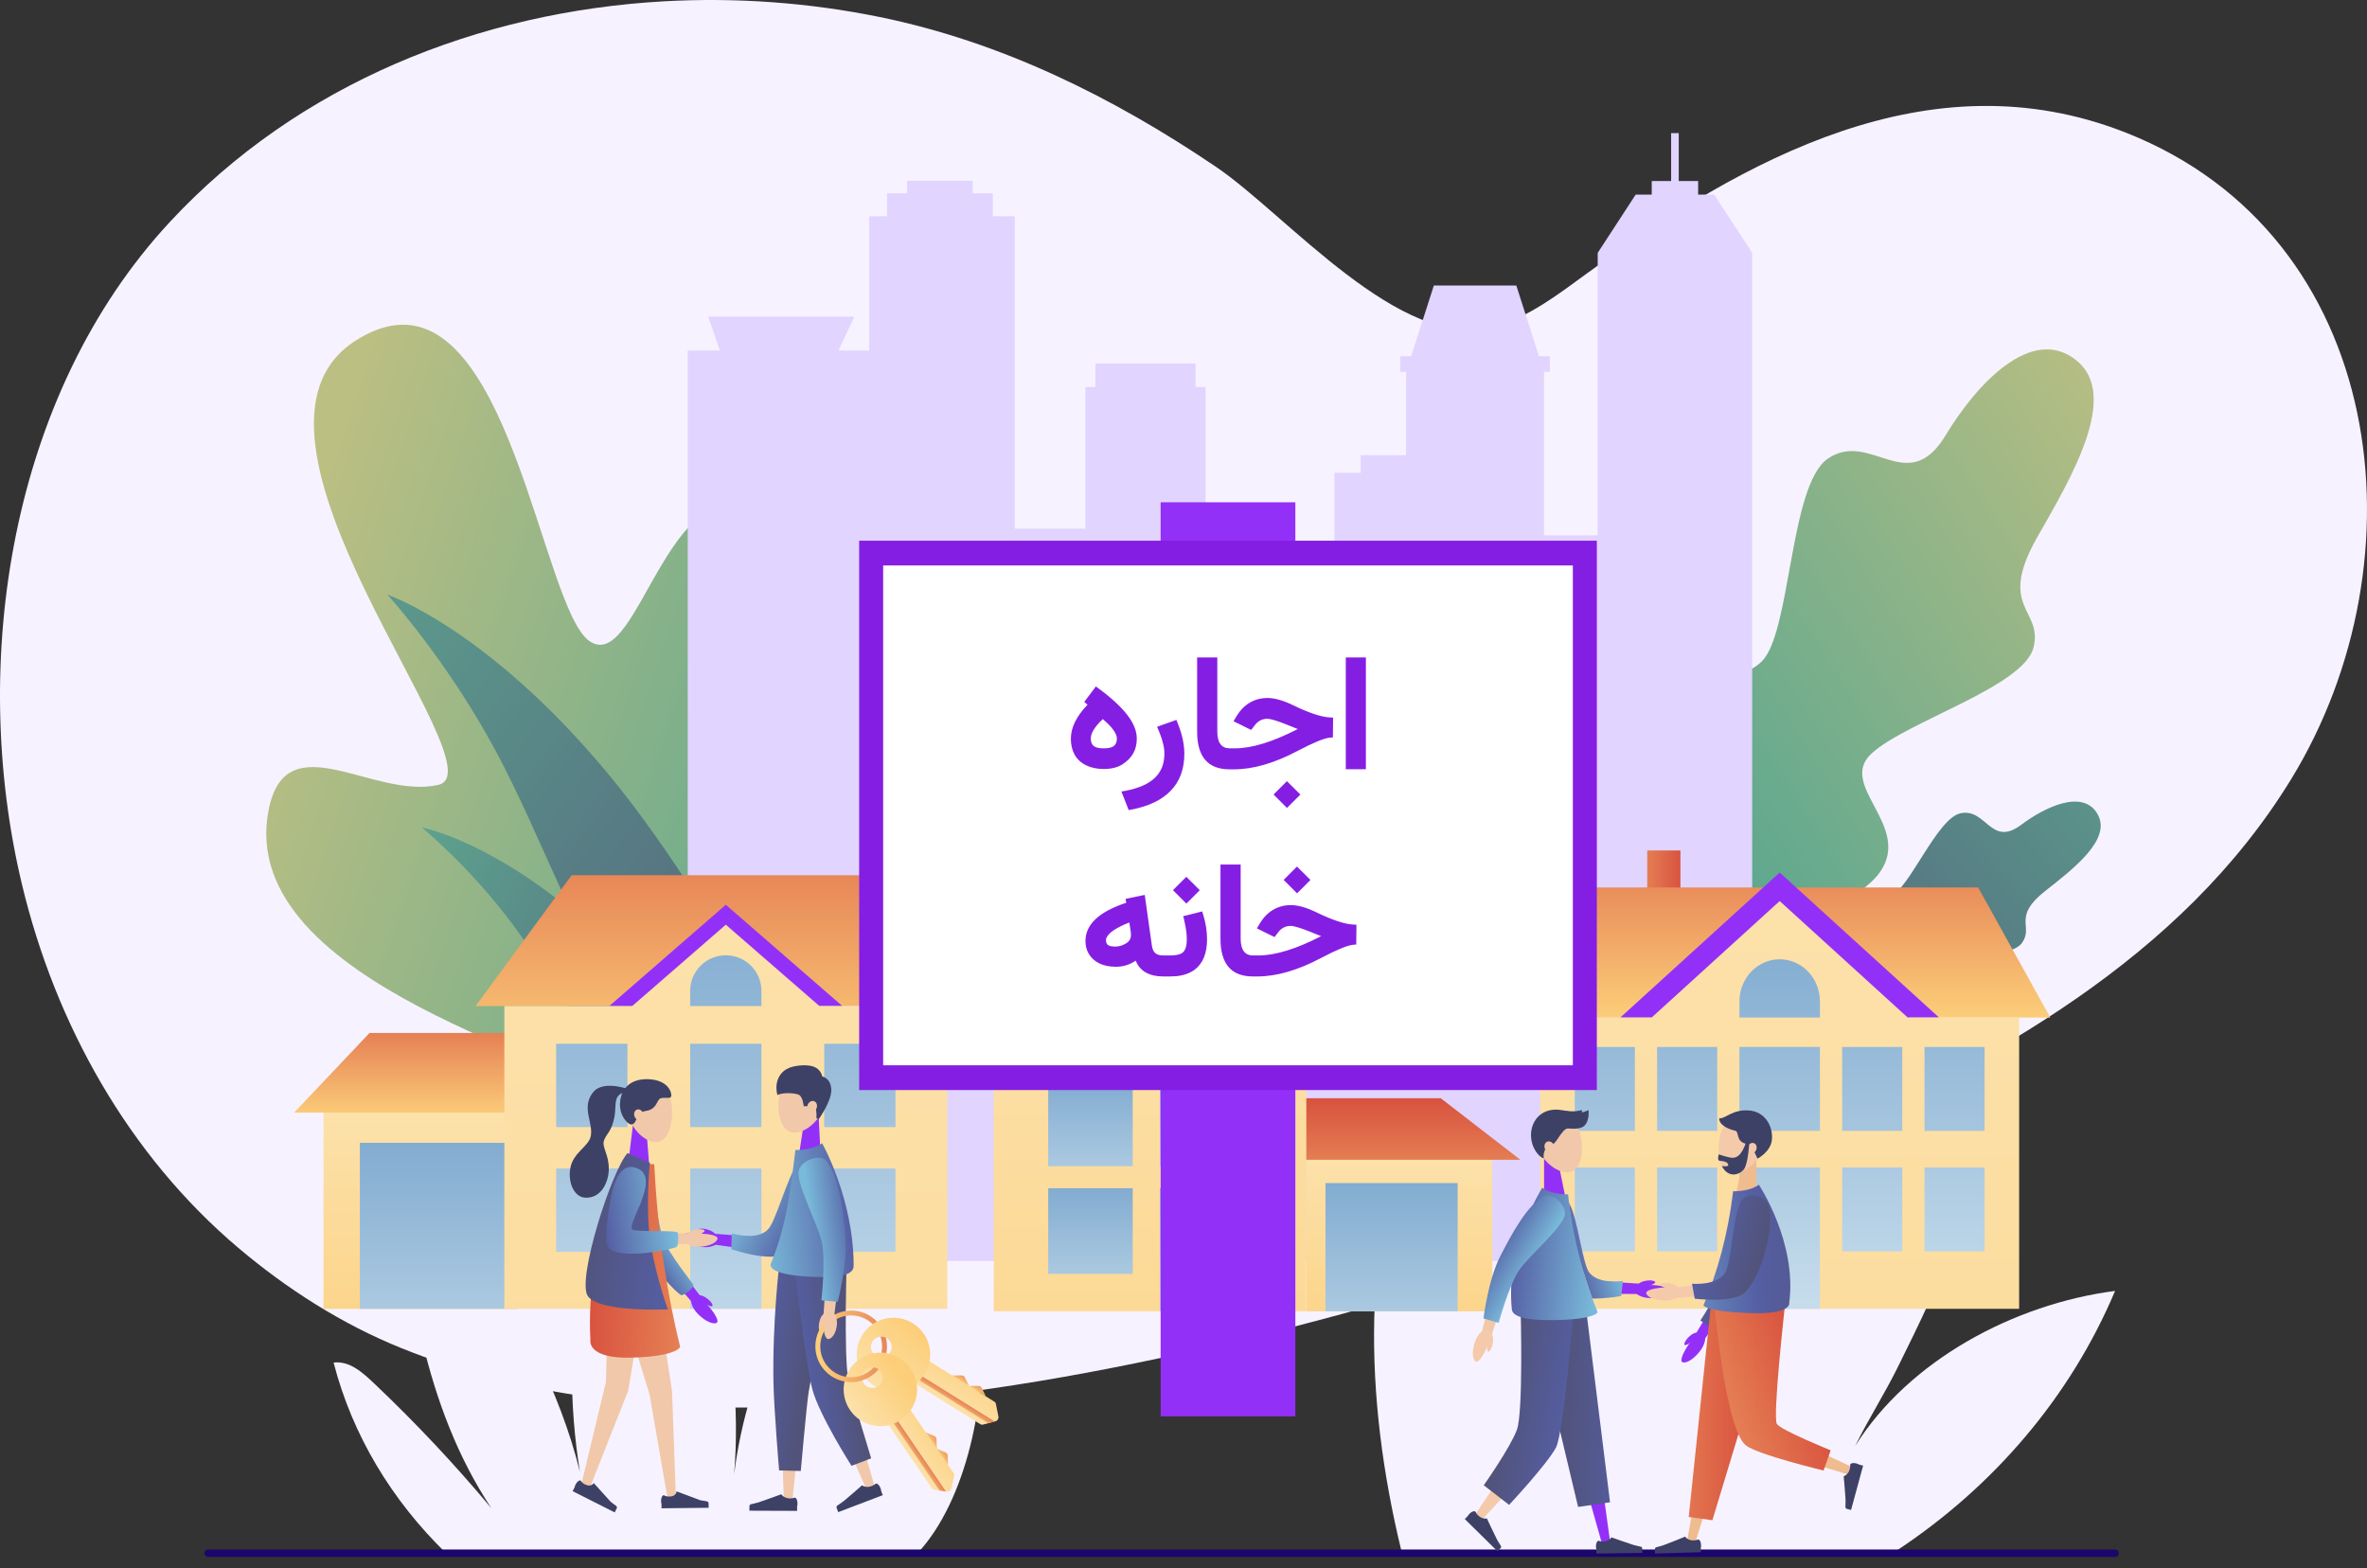 <svg width="160" height="106" viewBox="0 0 160 106" fill="none" xmlns="http://www.w3.org/2000/svg">
<rect x="0" y="0" width="160" height="106" fill="#333333" stroke="none"/>
<path d="M44.892 0.088C32.377 0.787 20.158 5.655 11.48 15.004C0.688 26.63 -2.118 44.748 1.487 59.789C3.745 69.212 8.669 78.055 16.115 84.35C19.412 87.137 23.104 89.493 27.113 91.115C43.228 97.637 63.401 95.096 79.898 91.475C94.37 88.299 108.536 83.678 122.008 77.5C134.609 71.722 147.406 64.849 154.873 52.666C163.966 37.829 161.389 15.951 143.72 8.973C130.449 3.733 117.868 10.77 107.316 18.448C105.324 19.897 103.322 21.459 100.944 22.104C94.694 23.798 86.964 14.504 82.213 11.288C75.281 6.594 67.724 2.84 59.476 1.153C54.697 0.177 49.772 -0.184 44.892 0.088Z" fill="#F7F2FF"/>
<path d="M30.157 104.986C26.502 101.43 23.826 97.036 22.549 92.1C23.64 91.963 24.526 92.784 25.324 93.54C28.114 96.186 30.75 98.992 33.216 101.942C28.626 95.034 27.512 86.532 26.633 78.286C29.092 79.09 30.83 81.719 32.131 83.955C35.001 88.887 37.842 93.935 39.197 99.478C37.731 90.284 39.292 81.6 43.468 73.279C47.68 81.186 50.363 90.724 49.625 99.652C50.501 92.517 53.927 85.567 59.212 80.691C60.538 86.932 59.642 94.272 56.225 99.661C57.952 94.941 61.587 91.332 66.295 89.568C66.726 94.471 65.374 101.38 62.022 104.985H30.159L30.157 104.986Z" fill="#F7F2FF"/>
<path d="M94.719 104.776H128.253C134.752 100.475 139.945 94.436 142.971 87.255C136.162 88.139 129.056 91.925 125.401 97.736C126.322 95.877 127.366 94.26 128.287 92.401C131.238 86.447 134.261 80.171 133.995 73.532C129.873 75.556 126.601 79.07 123.925 82.8C121.12 86.707 118.65 90.853 116.546 95.177C117.23 87.554 117.627 79.919 117.485 72.266C117.436 69.661 117.332 67.012 116.498 64.543C109.871 73.106 106.073 83.958 105.742 94.781C106.371 84.788 104.509 75.052 100.209 66.009C98.802 68.44 97.368 71.354 96.187 73.903C91.823 83.323 92.263 94.689 94.718 104.776H94.719Z" fill="#F7F2FF"/>
<path d="M142.973 105.235H14.069C13.931 105.235 13.819 105.124 13.819 104.985C13.819 104.847 13.931 104.735 14.069 104.735H142.972C143.11 104.735 143.222 104.847 143.222 104.985C143.222 105.124 143.11 105.235 142.972 105.235H142.973Z" fill="#1C056D"/>
<path d="M18.149 54.791C15.874 66.714 40.304 71.844 40.33 74.165C40.356 76.486 27.878 75.223 30.534 81.451C32.995 87.222 52.448 89.057 66.469 82.094C66.875 81.892 76.518 64.175 68.907 54.112C61.297 44.05 59.502 61.705 56.07 61.331C52.638 60.955 59.621 39.166 52.531 34.708C45.185 30.088 43.315 45.649 39.869 43.349C36.605 41.17 34.404 19.178 25.616 22.24C25.298 22.351 24.971 22.495 24.635 22.674L24.631 22.675C24.453 22.77 24.273 22.875 24.09 22.989C14.017 29.307 34.041 52.058 29.625 53.053C25.209 54.05 19.303 48.748 18.149 54.791Z" fill="url(#paint0_linear_1_2550)"/>
<path d="M58.115 80.272C58.115 80.272 49.242 62.093 41.086 52.279C32.93 42.465 26.184 40.192 26.184 40.192C26.184 40.192 30.146 44.518 33.477 50.7C36.808 56.881 38.914 63.724 43.203 69.531C49.692 78.314 58.115 80.272 58.115 80.272Z" fill="url(#paint1_linear_1_2550)"/>
<path d="M54.734 80.414C54.734 80.414 46.724 68.735 40.07 62.775C33.416 56.814 28.512 55.932 28.512 55.932C28.512 55.932 31.699 58.521 34.639 62.46C37.58 66.4 39.739 70.923 43.305 74.504C48.699 79.922 54.734 80.414 54.734 80.414Z" fill="url(#paint2_linear_1_2550)"/>
<path d="M115.99 73.98C117.318 74.32 119.851 74.576 121.151 73.695C122.351 72.881 121.907 71.025 122.89 70.156C123.873 69.288 127.422 69.871 128.806 68.965C130.447 67.891 128.544 65.62 130.072 65.041C131.6 64.463 135.838 64.874 136.669 63.745C137.499 62.616 135.983 62.004 138.25 60.222C140.171 58.713 142.721 56.747 141.809 55.067C140.837 53.277 138.214 54.555 136.62 55.753C134.567 57.295 134.275 54.6 132.519 54.972C130.932 55.309 129.06 60.106 127.734 60.645C126.408 61.183 124.916 59.7 122.941 60.777C120.967 61.853 121.737 65.191 120.555 66.129C119.373 67.067 117.682 65.779 115.996 67.107C114.31 68.435 115.99 73.98 115.99 73.98H115.99Z" fill="url(#paint3_linear_1_2550)"/>
<path d="M107.641 77.335C110.284 76.98 115.038 75.591 116.738 73.053C118.307 70.71 116.151 67.686 117.29 65.403C118.428 63.12 125.253 61.578 127.088 58.935C129.263 55.8 124.173 53.094 126.505 50.935C128.838 48.776 136.78 46.423 137.453 43.781C138.125 41.139 134.943 41.142 137.731 36.274C140.092 32.151 143.255 26.744 140.384 24.381C137.324 21.863 133.528 26.082 131.528 29.406C128.952 33.687 126.457 29.04 123.564 30.994C120.948 32.761 121.077 42.776 119.079 44.715C117.08 46.654 113.308 45.071 110.533 48.453C107.759 51.835 111.585 57.292 110.139 59.846C108.693 62.4 104.704 61.313 102.633 64.939C100.562 68.565 107.641 77.335 107.641 77.335H107.641Z" fill="url(#paint4_linear_1_2550)"/>
<path d="M118.441 85.232V17.093L115.874 13.152H114.788V12.237H113.477V9H112.962V12.237H111.651V13.152H110.566L107.998 17.093V36.186H104.369V25.137H104.767V24.081H104.03L102.496 19.296H96.923L95.388 24.081H94.652V25.137H95.05V30.767H91.983V31.963H90.203V41.077H88.86V40.408H83.379V41.077H81.491V26.157H80.812V24.574H74.047V26.157H73.368V35.728H68.592V14.616H67.109V13.068H65.751V12.223H61.318V13.068H59.959V14.616H58.757V23.694H56.674L57.751 21.407H47.87L48.666 23.694H46.488V85.232H118.441Z" fill="#E1D4FF"/>
<path d="M113.589 57.484H111.345V61.62H113.589V57.484Z" fill="url(#paint5_linear_1_2550)"/>
<path d="M106.885 59.987L102.011 68.778H138.59L133.716 59.987H106.885Z" fill="url(#paint6_linear_1_2550)"/>
<path d="M120.3 58.976L109.525 68.778H131.075L120.3 58.976Z" fill="#9330F7"/>
<path d="M128.955 68.778L120.3 60.904L111.644 68.778H104.114V88.467H136.486V68.778H128.955Z" fill="url(#paint7_linear_1_2550)"/>
<path d="M123.02 78.91H117.579V88.466H123.02V78.91Z" fill="url(#paint8_linear_1_2550)"/>
<path d="M123.02 70.766H117.579V76.44H123.02V70.766Z" fill="url(#paint9_linear_1_2550)"/>
<path d="M120.299 64.841C118.797 64.841 117.579 66.116 117.579 67.688V68.778H123.02V67.688C123.02 66.116 121.802 64.841 120.299 64.841Z" fill="url(#paint10_linear_1_2550)"/>
<path d="M116.076 78.91H112.014V84.585H116.076V78.91Z" fill="url(#paint11_linear_1_2550)"/>
<path d="M116.076 70.766H112.014V76.44H116.076V70.766Z" fill="url(#paint12_linear_1_2550)"/>
<path d="M110.511 78.91H106.449V84.585H110.511V78.91Z" fill="url(#paint13_linear_1_2550)"/>
<path d="M110.511 70.766H106.449V76.44H110.511V70.766Z" fill="url(#paint14_linear_1_2550)"/>
<path d="M134.151 78.91H130.089V84.585H134.151V78.91Z" fill="url(#paint15_linear_1_2550)"/>
<path d="M134.151 70.766H130.089V76.44H134.151V70.766Z" fill="url(#paint16_linear_1_2550)"/>
<path d="M128.586 78.91H124.524V84.585H128.586V78.91Z" fill="url(#paint17_linear_1_2550)"/>
<path d="M128.586 70.766H124.524V76.44H128.586V70.766Z" fill="url(#paint18_linear_1_2550)"/>
<path d="M21.867 88.467H35.026V75.204H21.867V88.467Z" fill="url(#paint19_linear_1_2550)"/>
<path d="M24.325 88.467H35.026V77.245H24.325V88.467Z" fill="url(#paint20_linear_1_2550)"/>
<path d="M24.98 69.818H35.026V75.204H30.078H24.673H19.882L24.98 69.818Z" fill="url(#paint21_linear_1_2550)"/>
<path d="M38.64 59.158L32.146 68.001H65.979L59.485 59.158H38.64Z" fill="url(#paint22_linear_1_2550)"/>
<path d="M49.062 61.154L41.184 68.001H56.94L49.062 61.154Z" fill="#9330F7"/>
<path d="M55.391 68.001L49.062 62.501L42.734 68.001H34.092V88.467H64.032V68.001H55.391Z" fill="url(#paint23_linear_1_2550)"/>
<path d="M49.061 64.57C47.731 64.57 46.653 65.648 46.653 66.978V68.001H51.47V66.978C51.47 65.648 50.392 64.57 49.061 64.57Z" fill="url(#paint24_linear_1_2550)"/>
<path d="M51.47 70.551H46.653V76.183H51.47V70.551Z" fill="url(#paint25_linear_1_2550)"/>
<path d="M42.411 70.551H37.594V76.183H42.411V70.551Z" fill="url(#paint26_linear_1_2550)"/>
<path d="M60.53 70.551H55.714V76.183H60.53V70.551Z" fill="url(#paint27_linear_1_2550)"/>
<path d="M51.47 78.982H46.653V88.467H51.47V78.982Z" fill="url(#paint28_linear_1_2550)"/>
<path d="M42.411 78.982H37.594V84.615H42.411V78.982Z" fill="url(#paint29_linear_1_2550)"/>
<path d="M60.53 78.982H55.714V84.615H60.53V78.982Z" fill="url(#paint30_linear_1_2550)"/>
<path d="M100.876 78.124H88.321V88.633H100.876V78.124Z" fill="url(#paint31_linear_1_2550)"/>
<path d="M98.531 79.967H89.597V88.632H98.531V79.967Z" fill="url(#paint32_linear_1_2550)"/>
<path d="M84.611 64.089H82.14V67.951H84.611V64.089Z" fill="url(#paint33_linear_1_2550)"/>
<path d="M97.389 74.232H86.789V78.391H92.01H97.714H102.769L97.389 74.232Z" fill="url(#paint34_linear_1_2550)"/>
<path d="M77.739 62.571L64.381 72.897H91.097L77.739 62.571Z" fill="url(#paint35_linear_1_2550)"/>
<path d="M77.738 64.764L67.174 72.897V88.632H88.303V72.897L77.738 64.764Z" fill="url(#paint36_linear_1_2550)"/>
<path d="M76.567 73.039H70.855V78.829H76.567V73.039Z" fill="url(#paint37_linear_1_2550)"/>
<path d="M84.12 73.039H78.408V78.829H84.12V73.039Z" fill="url(#paint38_linear_1_2550)"/>
<path d="M76.567 80.315H70.855V86.106H76.567V80.315Z" fill="url(#paint39_linear_1_2550)"/>
<path d="M84.12 80.315H78.408V88.632H84.12V80.315Z" fill="url(#paint40_linear_1_2550)"/>
<path d="M87.561 33.95H78.455V95.731H87.561V33.95Z" fill="#9330F7"/>
<path d="M107.939 36.547H58.076V73.679H107.939V36.547Z" fill="#851EE3"/>
<path d="M106.318 38.221H59.698V72.005H106.318V38.221Z" fill="white"/>
<path d="M105.68 75.069C105.68 75.069 106.136 75.129 106.418 75.114C106.701 75.1 106.927 75.029 106.927 75.029C106.927 75.029 106.983 75.504 106.723 75.763C106.432 76.051 105.815 75.924 105.815 75.924L105.68 75.069Z" fill="#3D4166"/>
<path d="M105.786 80.791H104.372V78.085H105.236L105.786 80.791Z" fill="#9330F7"/>
<path d="M106.83 76.716C107.069 77.826 106.893 78.946 106.222 79.189C105.593 79.417 104.502 78.815 104.002 77.716C103.477 76.561 103.734 75.696 104.665 75.375C105.654 75.033 106.568 75.498 106.83 76.716Z" fill="#F1C8A9"/>
<path d="M107.373 75.03C106.504 75.491 105.904 74.927 104.987 75.01C103.814 75.117 103.252 76.27 103.583 77.334C103.741 77.843 104.117 78.247 104.353 78.297C104.275 77.789 104.567 77.392 104.95 77.334C105.195 77.296 105.573 76.352 105.941 76.279C106.079 76.252 106.816 76.416 107.138 76.048C107.471 75.667 107.373 75.03 107.373 75.03Z" fill="#3D4166"/>
<path d="M105.037 77.397C105.126 77.596 105.064 77.816 104.899 77.891C104.734 77.965 104.528 77.864 104.439 77.666C104.35 77.468 104.412 77.247 104.577 77.173C104.743 77.099 104.949 77.199 105.037 77.397Z" fill="#F1C8A9"/>
<path d="M108.79 103.873L107.839 96.987L106.836 90.11L106.655 88.865L104.035 89.43L104.383 90.639L106.304 97.314L108.192 103.998L108.275 104.292L108.832 104.176L108.79 103.873Z" fill="#9330F7"/>
<path d="M103.33 88.865L103.286 90.122L103.032 97.43L99.839 102.19L99.669 102.444L100.111 102.793L100.319 102.568L104.398 98.152C104.472 98.072 104.523 97.971 104.542 97.857L104.56 97.751L105.783 90.371L105.989 89.13L103.329 88.864L103.33 88.865Z" fill="#F4CAAB"/>
<path d="M103.522 88.633H107.232L108.833 101.543L106.674 101.857L103.522 88.633Z" fill="url(#paint41_linear_1_2550)"/>
<path d="M102.793 88.633H106.357C106.357 88.633 105.704 96.885 105.173 97.855C104.535 99.017 102.01 101.717 102.01 101.717L100.296 100.392C100.296 100.392 102.102 97.835 102.538 96.635C102.974 95.435 102.793 88.633 102.793 88.633Z" fill="url(#paint42_linear_1_2550)"/>
<path d="M105.927 81.464L106.933 86.869L106.477 86.486L110.446 86.74L110.806 86.762L110.783 87.462L110.422 87.461L106.445 87.45C106.226 87.449 106.043 87.296 105.995 87.092L105.99 87.067L104.741 81.713L104.603 81.122L105.816 80.868L105.927 81.464V81.464Z" fill="#9330F7"/>
<path d="M104.057 81.609C103.976 82.906 104.849 86.265 106.183 87.409C106.975 88.088 109.585 87.6 109.585 87.6L109.701 86.578C109.701 86.578 107.749 86.893 107.291 85.761C106.832 84.629 106.518 81.529 105.852 81.063C105.265 80.652 104.093 81.026 104.057 81.609H104.057Z" fill="url(#paint43_linear_1_2550)"/>
<path d="M104.508 80.499C104.508 80.499 105.25 81.15 105.992 80.716C105.992 80.716 106.246 83.427 106.578 84.532C106.91 85.638 107.886 88.544 107.886 88.544H102.492C102.348 86.069 103.283 83.258 104.508 80.499H104.508Z" fill="#D9C4AD"/>
<path d="M104.25 80.277C104.25 80.277 101.745 84.252 102.197 88.51C102.24 88.912 102.88 89.25 104.901 89.231C107.828 89.204 107.994 88.7 107.994 88.7C107.068 86.42 106.349 83.838 105.991 80.73C105.991 80.73 104.897 80.772 104.25 80.276V80.277Z" fill="url(#paint44_linear_1_2550)"/>
<path d="M105.268 82.361C104.758 82.887 104.252 83.443 103.776 84.005C103.537 84.287 103.304 84.573 103.084 84.864C102.866 85.153 102.657 85.45 102.487 85.745C102.445 85.819 102.408 85.89 102.372 85.964L102.259 86.208C102.187 86.375 102.116 86.543 102.047 86.715C101.911 87.058 101.781 87.407 101.655 87.759C101.405 88.462 101.168 89.176 100.945 89.889L100.838 90.234L100.162 90.047L100.249 89.697C100.435 88.957 100.632 88.228 100.846 87.496C100.954 87.13 101.066 86.765 101.188 86.4C101.249 86.218 101.314 86.034 101.381 85.851L101.489 85.575C101.531 85.476 101.576 85.378 101.623 85.286C101.811 84.916 102.022 84.585 102.24 84.261C102.46 83.938 102.688 83.627 102.921 83.32C103.389 82.707 103.869 82.121 104.379 81.536L104.778 81.079L105.688 81.925L105.267 82.361L105.268 82.361Z" fill="#F1C8A9"/>
<path d="M104.332 80.856C103.21 81.512 102.192 83.382 101.394 84.948C100.595 86.514 100.278 89.115 100.278 89.115L101.301 89.418C101.301 89.418 102.001 86.865 102.685 85.854C103.37 84.843 105.769 82.855 105.785 82.042C105.799 81.326 104.836 80.561 104.331 80.856H104.332Z" fill="url(#paint45_linear_1_2550)"/>
<path d="M112.912 87.23C112.889 87.477 112.343 87.737 111.605 87.741C110.926 87.744 110.485 87.446 110.488 87.195C110.496 86.635 112.949 86.848 112.912 87.23Z" fill="#9330F7"/>
<path d="M111.888 86.662C111.856 86.558 111.562 86.503 111.193 86.58C110.854 86.65 110.658 86.826 110.68 86.934C110.73 87.175 111.937 86.823 111.888 86.662H111.888Z" fill="#9330F7"/>
<path d="M100.603 91.362C100.712 91.367 100.863 91.109 100.917 90.736C100.966 90.393 100.868 90.149 100.758 90.133C100.515 90.098 100.434 91.353 100.603 91.362Z" fill="#F4CAAB"/>
<path d="M110.888 104.537C110.888 104.537 110.516 104.456 110.413 104.424C110.001 104.296 108.93 103.912 108.93 103.912C108.93 103.912 108.809 104.127 108.486 104.182C108.249 104.222 108.069 104.144 108.062 104.144C107.958 104.145 107.876 104.317 107.879 104.527C107.88 104.596 107.89 104.66 107.907 104.716L107.911 105.007L111.015 104.963L111.011 104.667C111.01 104.599 110.956 104.542 110.888 104.537L110.888 104.537Z" fill="#3D4166"/>
<path d="M101.438 104.466C101.438 104.466 101.235 104.145 101.185 104.049C100.987 103.665 100.509 102.633 100.509 102.633C100.509 102.633 100.272 102.698 100.006 102.506C99.81 102.365 99.74 102.182 99.735 102.177C99.661 102.104 99.481 102.166 99.334 102.315C99.286 102.364 99.247 102.417 99.219 102.468L99.014 102.675L101.225 104.855L101.432 104.645C101.48 104.596 101.483 104.519 101.439 104.466H101.438Z" fill="#3D4166"/>
<path d="M99.763 92.035C99.539 91.929 99.472 91.348 99.706 90.683C99.922 90.07 100.344 89.775 100.579 89.864C101.103 90.063 100.111 92.199 99.763 92.035Z" fill="#F4CAAB"/>
<path d="M117.605 81.606C117.548 82.337 117.466 83.084 117.361 83.815C117.307 84.18 117.246 84.544 117.174 84.902C117.102 85.258 117.018 85.612 116.909 85.934C116.881 86.015 116.853 86.09 116.821 86.165L116.712 86.411C116.635 86.576 116.556 86.741 116.472 86.906C116.305 87.236 116.129 87.565 115.95 87.892C115.588 88.545 115.209 89.197 114.821 89.835L114.634 90.144L115.221 90.528L115.426 90.23C115.858 89.602 116.275 88.97 116.683 88.325C116.885 88.001 117.085 87.675 117.277 87.341C117.374 87.175 117.468 87.004 117.561 86.832L117.696 86.568C117.743 86.472 117.786 86.373 117.825 86.276C117.978 85.891 118.086 85.512 118.184 85.134C118.282 84.756 118.364 84.378 118.439 84.001C118.589 83.243 118.711 82.494 118.811 81.724L118.89 81.123L117.652 81L117.605 81.605L117.605 81.606Z" fill="#9330F7"/>
<path d="M119.355 81.312C119.606 82.588 118.877 84.591 118.231 86.227C117.585 87.864 115.844 89.825 115.844 89.825L114.938 89.258C114.938 89.258 116.39 87.042 116.695 85.859C117 84.675 116.902 81.558 117.501 81.007C118.029 80.522 119.241 80.739 119.354 81.312H119.355Z" fill="url(#paint46_linear_1_2550)"/>
<path d="M113.707 92.063C113.919 92.194 114.456 91.916 114.906 91.332C115.32 90.792 115.35 90.26 115.148 90.111C114.697 89.778 113.381 91.861 113.708 92.064L113.707 92.063Z" fill="#9330F7"/>
<path d="M113.875 90.903C113.811 90.814 113.946 90.547 114.23 90.3C114.492 90.073 114.75 90.023 114.823 90.106C114.985 90.292 113.973 91.041 113.874 90.903H113.875Z" fill="#9330F7"/>
<path d="M117.315 80.874H118.731V78.166H117.866L117.315 80.874Z" fill="#EFBC90"/>
<path d="M116.27 76.795C116.031 77.907 116.208 79.028 116.879 79.271C117.509 79.499 118.601 78.896 119.101 77.797C119.627 76.64 119.37 75.775 118.438 75.453C117.448 75.111 116.533 75.576 116.27 76.795Z" fill="#F4CAAB"/>
<path d="M118.245 75.06C119.275 75.14 119.844 76.073 119.778 76.996C119.716 77.858 118.795 78.318 118.795 78.318C118.795 78.318 118.491 77.444 117.993 77.304C117.298 77.11 117.599 76.488 117.274 76.421C116.935 76.352 116.2 76.083 116.212 75.591C116.688 75.607 117.089 74.969 118.245 75.06Z" fill="#3D4166"/>
<path d="M118.143 77.486C118.06 77.672 118.118 77.879 118.273 77.949C118.428 78.019 118.622 77.924 118.705 77.738C118.788 77.552 118.731 77.344 118.575 77.275C118.42 77.205 118.227 77.3 118.143 77.486Z" fill="#F4CAAB"/>
<path d="M118.245 77.287C118.245 77.287 118.167 78.489 117.938 78.945C117.738 79.343 116.866 79.753 116.39 78.81C116.39 78.81 116.871 78.91 116.817 78.707C116.753 78.467 116.258 78.464 116.258 78.464C116.258 78.464 116.161 78.459 116.144 78.371C116.118 78.239 116.182 78.025 116.182 78.025C116.182 78.025 116.837 78.258 117.119 78.258C117.439 78.258 117.73 78.032 118 77.287H118.245H118.245Z" fill="#3D4166"/>
<path d="M114.109 103.778L115.411 96.499L116.295 92.912L117.185 89.318L117.487 88.097L120.04 88.911L119.578 90.082L118.233 93.494C117.786 94.633 117.332 95.771 116.889 96.915L114.703 103.923L114.612 104.216L114.055 104.08L114.109 103.779V103.778Z" fill="#EFBC90"/>
<path d="M118.813 88.126L118.914 89.381L119.49 96.488L124.865 99.007L125.142 99.137L124.94 99.666L124.646 99.578L118.483 97.715C118.256 97.646 118.071 97.458 118.018 97.209L117.997 97.107L116.429 89.745L116.167 88.514L118.813 88.126L118.813 88.126Z" fill="#EFBC90"/>
<path d="M120.414 87.351L115.643 88.277L114.151 102.537L115.751 102.756L120.414 87.351Z" fill="url(#paint47_linear_1_2550)"/>
<path d="M120.648 88.302L115.835 87.63C115.835 87.63 116.573 96.558 118.013 97.696C118.814 98.329 123.266 99.395 123.266 99.395L123.745 98.029C123.745 98.029 120.394 96.672 120.113 96.253C119.808 95.796 120.648 88.303 120.648 88.303V88.302Z" fill="url(#paint48_linear_1_2550)"/>
<path d="M118.892 80.079C118.892 80.079 121.473 83.939 120.947 88.055C120.947 88.055 121.169 88.864 118.241 88.754C115.313 88.643 115.145 88.239 115.145 88.239C116.072 86.03 116.792 83.529 117.15 80.519C117.15 80.519 118.245 80.559 118.892 80.079H118.892Z" fill="url(#paint49_linear_1_2550)"/>
<path d="M111.978 104.576C111.978 104.576 112.346 104.479 112.448 104.442C112.855 104.296 113.909 103.864 113.909 103.864C113.909 103.864 114.038 104.074 114.364 104.114C114.603 104.144 114.78 104.058 114.787 104.057C114.891 104.054 114.98 104.222 114.987 104.432C114.989 104.501 114.982 104.566 114.967 104.622L114.976 104.914L111.87 105.007L111.861 104.711C111.859 104.643 111.91 104.584 111.978 104.576L111.978 104.576Z" fill="#3D4166"/>
<path d="M124.743 101.836C124.743 101.836 124.757 101.455 124.752 101.347C124.731 100.915 124.625 99.781 124.625 99.781C124.625 99.781 124.863 99.718 124.997 99.419C125.095 99.198 125.064 99.004 125.066 98.997C125.093 98.897 125.28 98.86 125.482 98.915C125.549 98.933 125.609 98.96 125.658 98.99L125.94 99.066L125.124 102.064L124.839 101.986C124.773 101.968 124.731 101.903 124.743 101.835V101.836Z" fill="#3D4166"/>
<path d="M117.795 81.407L117.157 86.873L117.586 86.46L113.64 86.981L113.282 87.028L113.353 87.726L113.713 87.7L117.684 87.42C117.902 87.405 118.075 87.24 118.109 87.032L118.113 87.007L118.997 81.575L119.095 80.977L117.796 81.407H117.795Z" fill="#F4CAAB"/>
<path d="M119.548 81.478C119.948 82.716 119.196 86.129 117.941 87.362C117.196 88.094 114.558 87.783 114.558 87.783L114.372 86.77C114.372 86.77 116.343 86.953 116.724 85.791C117.105 84.63 117.209 81.513 117.843 81.003C118.401 80.553 119.347 80.858 119.547 81.478L119.548 81.478Z" fill="url(#paint50_linear_1_2550)"/>
<path d="M111.278 87.4C111.303 87.648 111.833 87.907 112.548 87.909C113.206 87.912 113.632 87.613 113.627 87.362C113.617 86.802 111.241 87.018 111.279 87.4H111.278Z" fill="#F4CAAB"/>
<path d="M112.223 86.834C112.255 86.729 112.549 86.673 112.918 86.749C113.258 86.818 113.455 86.993 113.433 87.101C113.384 87.343 112.174 86.995 112.223 86.834H112.223Z" fill="#F4CAAB"/>
<path d="M53.992 78.176L55.471 78.101L55.328 75.272L54.424 75.318L53.992 78.176Z" fill="#9330F7"/>
<path d="M52.685 73.971C52.494 75.145 52.738 76.306 53.452 76.525C54.121 76.73 55.23 76.042 55.694 74.868C56.183 73.632 55.869 72.742 54.878 72.455C53.826 72.15 52.895 72.684 52.685 73.971L52.685 73.971Z" fill="#F1C8A9"/>
<path d="M55.347 75.641L55.188 75.585C55.188 75.585 55.221 75.033 55.114 74.897C54.976 74.723 54.33 74.774 54.33 74.774C54.33 74.774 54.274 74.162 54.022 74.01C53.797 73.875 52.892 73.821 52.552 74.019C52.552 74.019 52.367 73.439 52.605 72.897C52.867 72.299 53.383 72.088 54.039 72.022C54.695 71.957 55.401 72.035 55.585 72.763C55.585 72.763 56.153 72.857 56.192 73.633C56.232 74.408 55.347 75.641 55.347 75.641H55.347Z" fill="#3D4166"/>
<path d="M54.596 74.677C54.519 74.876 54.591 75.089 54.757 75.154C54.922 75.218 55.119 75.109 55.196 74.91C55.273 74.711 55.202 74.498 55.036 74.433C54.87 74.369 54.673 74.478 54.596 74.677Z" fill="#F1C8A9"/>
<path d="M52.971 100.993L52.735 93.845L52.745 93.747L53.329 86.814L53.439 85.513L56.199 85.948L55.903 87.221L54.325 93.997L54.334 93.9L53.605 101.015L53.572 101.331L52.982 101.311L52.971 100.993Z" fill="#F1C8A9"/>
<path d="M56.211 84.745L56.34 86.045L57.059 93.303L59.024 100.137L59.112 100.443L58.556 100.644L58.428 100.353L55.52 93.726C55.516 93.716 55.512 93.705 55.509 93.695L55.483 93.588L53.771 86.48L53.465 85.21L56.211 84.746L56.211 84.745Z" fill="#F1C8A9"/>
<path d="M52.683 85.442C52.683 85.442 52.204 89.317 52.283 93.464C52.317 95.256 52.664 99.389 52.664 99.389L54.129 99.426C54.129 99.426 54.531 94.885 54.663 94.085C55.069 91.64 56.482 85.089 56.482 85.089L52.683 85.442V85.442Z" fill="url(#paint51_linear_1_2550)"/>
<path d="M57.253 84.571C57.253 84.571 57.016 91.657 57.343 93.225C57.554 94.236 58.888 98.571 58.888 98.571L57.558 99.078C57.558 99.078 55.366 95.647 54.9 93.867C54.433 92.086 53.61 84.849 53.61 84.849L57.253 84.571H57.253Z" fill="url(#paint52_linear_1_2550)"/>
<path d="M54.112 78.679L52.267 84.081L52.793 83.756L48.678 83.421L48.305 83.391L48.223 84.113L48.594 84.166L52.681 84.751C52.907 84.783 53.118 84.654 53.197 84.451L53.207 84.425L55.293 79.112L55.523 78.526L54.315 78.083L54.112 78.679V78.679Z" fill="#9330F7"/>
<path d="M56.012 79.109C55.9 80.453 54.499 83.772 52.957 84.748C52.041 85.327 49.434 84.434 49.434 84.434L49.468 83.367C49.468 83.367 51.426 83.983 52.067 82.889C52.707 81.795 53.496 78.658 54.249 78.279C54.914 77.945 56.062 78.505 56.012 79.109L56.012 79.109Z" fill="url(#paint53_linear_1_2550)"/>
<path d="M55.571 77.275C55.571 77.275 57.7 81.01 57.703 85.549C57.703 86.083 57.089 86.411 54.778 86.297C51.742 86.148 52.094 85.433 52.094 85.433C53.056 83.141 53.393 80.855 53.764 77.732C53.764 77.732 54.899 77.773 55.571 77.275H55.571Z" fill="url(#paint54_linear_1_2550)"/>
<path d="M54.387 79.565C54.678 80.268 54.955 80.997 55.202 81.722C55.324 82.086 55.44 82.45 55.541 82.814C55.642 83.178 55.731 83.544 55.783 83.893C55.795 83.981 55.804 84.064 55.811 84.148L55.826 84.427C55.832 84.616 55.837 84.806 55.837 84.998C55.839 85.381 55.831 85.767 55.819 86.155C55.792 86.929 55.749 87.71 55.692 88.483L55.664 88.857L56.388 88.934L56.437 88.562C56.54 87.778 56.628 86.998 56.701 86.21C56.736 85.815 56.766 85.42 56.788 85.021C56.798 84.821 56.805 84.62 56.81 84.417L56.811 84.109C56.808 83.998 56.802 83.885 56.792 83.778C56.751 83.35 56.674 82.949 56.586 82.553C56.497 82.158 56.396 81.77 56.288 81.386C56.069 80.615 55.829 79.866 55.559 79.107L55.349 78.514L54.146 78.984L54.387 79.565V79.565Z" fill="#F1C8A9"/>
<path d="M55.863 78.468C56.697 79.529 56.967 81.724 57.141 83.54C57.315 85.356 56.63 87.989 56.63 87.989L55.526 87.892C55.526 87.892 55.824 85.16 55.548 83.923C55.272 82.685 53.713 79.851 54.007 79.06C54.266 78.363 55.489 77.992 55.863 78.468Z" fill="url(#paint55_linear_1_2550)"/>
<path d="M46.071 83.555C46.059 83.812 46.581 84.16 47.337 84.275C48.035 84.38 48.532 84.141 48.567 83.882C48.643 83.306 46.091 83.156 46.071 83.554V83.555Z" fill="#9330F7"/>
<path d="M47.209 83.124C47.257 83.021 47.568 83.01 47.934 83.144C48.273 83.267 48.448 83.476 48.408 83.584C48.321 83.824 47.133 83.282 47.208 83.124H47.209Z" fill="#9330F7"/>
<path d="M55.46 90.037C55.352 90 55.305 89.693 55.395 89.313C55.478 88.963 55.666 88.765 55.778 88.791C56.027 88.85 55.626 90.093 55.46 90.037Z" fill="#F1C8A9"/>
<path d="M56.62 101.75C56.62 101.75 56.947 101.529 57.035 101.458C57.384 101.176 58.269 100.395 58.269 100.395C58.269 100.395 58.467 100.556 58.8 100.485C59.045 100.432 59.188 100.288 59.195 100.285C59.296 100.246 59.441 100.38 59.519 100.584C59.544 100.651 59.559 100.717 59.564 100.777L59.672 101.06L56.661 102.209L56.552 101.922C56.526 101.856 56.556 101.781 56.62 101.75Z" fill="#3D4166"/>
<path d="M50.785 101.669C50.785 101.669 51.17 101.581 51.277 101.546C51.704 101.409 52.812 100.998 52.812 100.998C52.812 100.998 52.939 101.219 53.275 101.273C53.522 101.312 53.708 101.229 53.715 101.229C53.823 101.229 53.91 101.406 53.909 101.624C53.909 101.695 53.899 101.762 53.882 101.82L53.881 102.123L50.658 102.111L50.659 101.804C50.659 101.733 50.714 101.674 50.785 101.668L50.785 101.669Z" fill="#3D4166"/>
<path d="M61.997 91.552L61.102 92.99C61.087 93.013 61.095 93.044 61.118 93.058L66.269 96.265C66.323 96.298 66.388 96.308 66.449 96.291L67.29 96.065C67.43 96.028 67.516 95.889 67.489 95.747L67.32 94.892C67.308 94.83 67.271 94.776 67.217 94.743L62.065 91.536C62.042 91.521 62.012 91.528 61.997 91.552Z" fill="url(#paint56_linear_1_2550)"/>
<path d="M65.505 93.675L65.224 93.1C65.184 93.019 65.102 92.968 65.012 92.968L64.369 92.969L65.503 93.674L65.506 93.677L66.64 94.382L66.357 93.805C66.318 93.725 66.235 93.673 66.146 93.673L65.505 93.674L65.505 93.675Z" fill="url(#paint57_linear_1_2550)"/>
<path d="M66.802 96.197L61.981 93.196L62.153 92.92L67.232 96.081L66.802 96.197Z" fill="url(#paint58_linear_1_2550)"/>
<path d="M58.285 90.24C57.561 91.404 57.917 92.935 59.081 93.66C60.246 94.385 61.777 94.028 62.502 92.864C63.227 91.7 62.87 90.168 61.706 89.444C60.541 88.719 59.01 89.075 58.285 90.24ZM60.168 91.411C59.964 91.739 59.532 91.84 59.204 91.635C58.876 91.431 58.776 91 58.98 90.672C59.184 90.344 59.615 90.243 59.944 90.447C60.272 90.652 60.372 91.083 60.168 91.411Z" fill="url(#paint59_linear_1_2550)"/>
<path d="M60.977 94.559L59.578 95.515C59.556 95.53 59.55 95.561 59.565 95.584L62.986 100.595C63.022 100.647 63.077 100.682 63.14 100.692L64.001 100.824C64.144 100.846 64.279 100.754 64.311 100.613L64.502 99.762C64.515 99.701 64.503 99.636 64.468 99.584L61.046 94.572C61.031 94.55 61 94.544 60.977 94.559Z" fill="url(#paint60_linear_1_2550)"/>
<path d="M63.331 97.916L63.305 97.277C63.301 97.186 63.247 97.107 63.165 97.07L62.576 96.812L63.329 97.915L63.331 97.919L64.085 99.021L64.058 98.379C64.055 98.289 64 98.21 63.918 98.173L63.331 97.916L63.331 97.916Z" fill="url(#paint61_linear_1_2550)"/>
<path d="M63.502 100.747L60.301 96.057L60.569 95.874L63.942 100.815L63.502 100.747Z" fill="url(#paint62_linear_1_2550)"/>
<path d="M58.111 91.861C56.978 92.635 56.687 94.18 57.46 95.312C58.233 96.445 59.778 96.737 60.911 95.963C62.044 95.19 62.335 93.645 61.562 92.512C60.788 91.379 59.243 91.088 58.111 91.861ZM59.361 93.692C59.042 93.91 58.606 93.828 58.388 93.509C58.17 93.19 58.253 92.755 58.572 92.537C58.891 92.319 59.326 92.401 59.544 92.72C59.762 93.039 59.68 93.475 59.361 93.692Z" fill="url(#paint63_linear_1_2550)"/>
<path d="M59.882 90.414C59.767 90.357 59.641 90.335 59.518 90.344C59.571 90.504 59.606 90.673 59.618 90.849C59.633 91.048 59.619 91.243 59.58 91.43C59.691 91.433 59.801 91.443 59.911 91.461C59.951 91.256 59.964 91.043 59.948 90.825C59.938 90.684 59.916 90.547 59.882 90.414L59.882 90.414ZM57.383 88.918C58.001 88.873 58.577 89.103 58.99 89.503C59.084 89.439 59.183 89.381 59.284 89.33C58.802 88.826 58.107 88.533 57.359 88.588C56.028 88.685 55.024 89.846 55.122 91.177C55.203 92.293 56.034 93.179 57.084 93.378C57.286 93.417 57.497 93.43 57.711 93.414C57.913 93.4 58.107 93.36 58.291 93.3C58.375 93.272 58.458 93.24 58.538 93.203C58.869 93.052 59.158 92.829 59.387 92.555C59.292 92.483 59.181 92.438 59.065 92.421C58.861 92.64 58.611 92.816 58.329 92.933C58.314 92.938 58.3 92.944 58.285 92.95C58.097 93.023 57.897 93.069 57.687 93.084C57.513 93.097 57.342 93.087 57.177 93.058C56.255 92.898 55.522 92.127 55.451 91.153C55.368 90.004 56.234 89.001 57.383 88.917L57.383 88.918Z" fill="url(#paint64_linear_1_2550)"/>
<path d="M55.995 90.51C56.252 90.494 56.543 90.067 56.576 89.487C56.606 88.951 56.315 88.6 56.055 88.6C55.473 88.599 55.597 90.534 55.995 90.51V90.51Z" fill="#F1C8A9"/>
<path d="M43.88 78.715L42.477 78.543L42.805 75.859L43.663 75.964L43.88 78.715Z" fill="#9330F7"/>
<path d="M45.411 74.797C45.513 75.928 45.203 77.017 44.508 77.177C43.857 77.327 42.847 76.597 42.484 75.448C42.103 74.237 42.462 73.411 43.425 73.205C44.448 72.986 45.299 73.558 45.411 74.798L45.411 74.797Z" fill="#F1C8A9"/>
<path d="M43.641 75.094C44.468 74.974 44.355 74.314 44.675 74.23C44.995 74.145 45.346 74.312 45.376 74.068C45.406 73.824 45.144 72.974 43.78 72.944C42.545 72.917 41.956 73.65 41.909 74.573C41.866 75.435 42.472 76.071 42.723 76.002C43.11 75.896 42.948 75.195 43.641 75.094V75.094Z" fill="#3D4166"/>
<path d="M43.471 75.256C43.531 75.451 43.448 75.649 43.286 75.7C43.124 75.75 42.944 75.633 42.884 75.438C42.824 75.244 42.906 75.045 43.069 74.995C43.231 74.945 43.411 75.062 43.471 75.256Z" fill="#F1C8A9"/>
<path d="M42.88 73.766C42.88 73.766 40.862 72.877 40.095 73.825C39.25 74.87 40.151 75.917 39.923 76.845C39.766 77.483 38.761 77.918 38.562 78.905C38.363 79.893 38.793 80.898 39.535 80.95C40.623 81.025 41.132 79.932 41.152 79.051C41.175 78.031 40.664 77.548 40.831 77.078C40.997 76.608 41.327 76.521 41.526 75.533C41.724 74.545 41.272 73.764 42.88 73.766Z" fill="#3D4166"/>
<path d="M45.675 100.891L45.426 94.011L45.411 93.919L44.389 87.3L44.197 86.058L41.575 86.659L41.944 87.862L43.91 94.263L43.895 94.171L45.069 100.955L45.12 101.256L45.686 101.197L45.675 100.891Z" fill="#F1C8A9"/>
<path d="M41.199 85.461L41.142 86.717L40.958 93.42L39.28 100.399L39.211 100.697L39.756 100.862L39.864 100.576L42.452 94.027C42.456 94.018 42.459 94.007 42.461 93.996L42.48 93.892L43.634 87.004L43.863 85.768L41.199 85.461Z" fill="#F1C8A9"/>
<path d="M47.773 101.476L47.335 101.403L45.73 100.802V100.814C45.73 100.814 45.713 101.089 45.382 101.144C45.138 101.185 44.978 101.121 44.911 101.085C44.895 101.071 44.882 101.062 44.875 101.062C44.768 101.064 44.683 101.239 44.685 101.455C44.686 101.525 44.696 101.592 44.714 101.648L44.717 101.948L47.902 101.914L47.898 101.611C47.898 101.54 47.843 101.482 47.774 101.477L47.773 101.476Z" fill="#3D4166"/>
<path d="M41.638 101.779L41.283 101.512L40.134 100.24L40.128 100.251C40.128 100.251 39.987 100.487 39.668 100.384C39.432 100.307 39.32 100.178 39.277 100.115C39.27 100.095 39.261 100.082 39.255 100.078C39.16 100.03 39.004 100.147 38.907 100.339C38.875 100.402 38.854 100.466 38.842 100.524L38.708 100.791L41.551 102.226L41.688 101.955C41.72 101.893 41.698 101.816 41.639 101.779L41.638 101.779Z" fill="#3D4166"/>
<path d="M43.38 79.44C43.522 80.159 43.69 80.891 43.879 81.603C43.974 81.96 44.076 82.313 44.189 82.659C44.302 83.004 44.426 83.345 44.572 83.652C44.608 83.729 44.645 83.8 44.685 83.872L44.822 84.103C44.917 84.257 45.015 84.412 45.117 84.566C45.32 84.874 45.533 85.18 45.749 85.483C46.183 86.09 46.634 86.692 47.093 87.281L47.314 87.565L46.775 88.014L46.538 87.742C46.037 87.168 45.55 86.59 45.072 85.998C44.833 85.701 44.598 85.4 44.368 85.091C44.253 84.937 44.14 84.779 44.028 84.62L43.863 84.373C43.806 84.283 43.751 84.189 43.702 84.099C43.506 83.734 43.354 83.371 43.213 83.007C43.074 82.643 42.948 82.278 42.829 81.912C42.594 81.178 42.386 80.45 42.197 79.698L42.05 79.111L43.264 78.846L43.38 79.44V79.44Z" fill="#9330F7"/>
<path d="M41.735 79.4C41.605 80.692 42.519 82.614 43.316 84.18C44.112 85.745 45.783 87.424 46.028 87.53C46.224 87.615 46.862 87.056 46.875 86.882C46.883 86.763 45.222 84.816 44.808 83.668C44.392 82.52 44.196 79.413 43.548 78.922C42.978 78.49 41.793 78.82 41.735 79.4Z" fill="url(#paint65_linear_1_2550)"/>
<path d="M42.423 77.943C42.423 77.943 39.547 84.008 39.91 90.574C39.91 90.574 39.642 91.854 42.712 91.766C45.782 91.677 45.975 91.039 45.975 91.039C45.105 87.496 44.465 83.496 44.226 78.695C44.226 78.695 43.079 78.726 42.422 77.943H42.423Z" fill="url(#paint66_linear_1_2550)"/>
<path d="M48.464 89.398C48.271 89.554 47.704 89.345 47.185 88.822C46.708 88.339 46.612 87.816 46.794 87.642C47.199 87.256 48.762 89.157 48.463 89.398H48.464Z" fill="#9330F7"/>
<path d="M48.153 88.271C48.205 88.175 48.038 87.927 47.726 87.717C47.438 87.524 47.176 87.507 47.114 87.599C46.977 87.803 48.072 88.419 48.153 88.271Z" fill="#9330F7"/>
<path d="M43.927 78.588C43.927 78.588 43.59 81.898 44.01 84.245C44.43 86.592 45.148 88.503 45.148 88.503C45.148 88.503 40.492 88.722 39.732 87.602C38.972 86.483 41.371 79.051 42.422 77.943L43.927 78.588V78.588Z" fill="url(#paint67_linear_1_2550)"/>
<path d="M43.42 80.034L42.15 83.965L41.676 83.349L46.305 83.361L46.666 83.362L46.682 84.064L46.322 84.082L41.699 84.312C41.438 84.325 41.216 84.124 41.203 83.864C41.201 83.816 41.206 83.769 41.217 83.724L41.225 83.696L42.257 79.696L42.408 79.109L43.513 79.481L43.42 80.033L43.42 80.034Z" fill="#F1C8A9"/>
<path d="M48.5 83.709C48.487 83.957 47.991 84.239 47.309 84.274C46.68 84.307 46.262 84.028 46.256 83.778C46.243 83.218 48.52 83.326 48.5 83.709V83.709Z" fill="#F1C8A9"/>
<path d="M47.634 83.188C47.597 83.085 47.302 83.043 46.937 83.134C46.6 83.218 46.412 83.401 46.439 83.508C46.498 83.747 47.69 83.347 47.634 83.188Z" fill="#F1C8A9"/>
<path d="M43.115 78.981C44.06 79.398 43.515 80.708 43.353 81.189C43.191 81.668 42.541 82.882 42.723 83.091C42.905 83.3 45.737 83.126 45.805 83.31C45.872 83.495 45.855 84.14 45.757 84.269C45.658 84.397 41.843 85.242 41.112 84.31C40.766 83.868 41.18 81.591 41.263 81.129C41.345 80.666 41.704 78.358 43.115 78.981Z" fill="url(#paint68_linear_1_2550)"/>
<path d="M74.545 48.605C74.269 48.863 74.065 49.101 73.933 49.32C73.8 49.538 73.734 49.732 73.734 49.9C73.734 50.018 73.749 50.12 73.777 50.206C73.806 50.288 73.854 50.358 73.922 50.416C73.994 50.473 74.085 50.516 74.196 50.544C74.307 50.569 74.445 50.582 74.61 50.582C74.936 50.582 75.165 50.528 75.297 50.421C75.433 50.31 75.499 50.134 75.496 49.895C75.496 49.748 75.417 49.563 75.26 49.341C75.102 49.119 74.864 48.874 74.545 48.605ZM74.244 46.522C75.104 47.152 75.752 47.748 76.189 48.31C76.626 48.869 76.844 49.408 76.844 49.927C76.844 50.682 76.515 51.264 75.856 51.672C75.541 51.873 75.127 51.975 74.615 51.978C74.15 51.978 73.749 51.894 73.412 51.726C73.072 51.558 72.816 51.322 72.644 51.017C72.472 50.709 72.386 50.346 72.386 49.927C72.386 49.178 72.762 48.414 73.514 47.633L73.444 47.574L73.294 47.445L73.412 47.284L73.949 46.57L74.073 46.398L74.244 46.522ZM79.594 48.847C79.902 49.596 80.056 50.294 80.056 50.942C80.059 51.97 79.757 52.8 79.148 53.434C78.54 54.072 77.646 54.501 76.468 54.723L76.296 54.755L76.232 54.594L75.899 53.746L75.802 53.498L76.06 53.456C76.962 53.284 77.628 52.992 78.058 52.58C78.488 52.172 78.704 51.635 78.708 50.969C78.708 50.904 78.706 50.838 78.703 50.77C78.699 50.702 78.692 50.632 78.681 50.56C78.67 50.489 78.656 50.416 78.638 50.34C78.624 50.265 78.604 50.188 78.579 50.109C78.557 50.027 78.532 49.945 78.504 49.862C78.479 49.776 78.448 49.69 78.412 49.605C78.38 49.515 78.344 49.425 78.305 49.336L78.214 49.127L78.428 49.046L79.326 48.729L79.519 48.659L79.594 48.847ZM83.547 51.307C83.551 51.54 83.542 51.694 83.52 51.769C83.467 51.923 83.368 52 83.225 52H83.112C81.651 52 80.921 51.151 80.921 49.454V44.652V44.438H81.136H82.07H82.285V44.652V49.443C82.285 50.203 82.566 50.582 83.128 50.582H83.225C83.268 50.582 83.305 50.589 83.338 50.603C83.374 50.618 83.404 50.634 83.429 50.652C83.451 50.67 83.468 50.698 83.483 50.738C83.501 50.774 83.513 50.804 83.52 50.829C83.528 50.851 83.533 50.886 83.536 50.937C83.544 50.983 83.547 51.015 83.547 51.033C83.547 51.051 83.547 51.085 83.547 51.135C83.547 51.182 83.547 51.207 83.547 51.21V51.307ZM86.152 53.638L86.931 52.859L86.99 52.8L87.049 52.859L87.839 53.644L87.898 53.708L87.839 53.767L87.06 54.546L86.995 54.61L86.931 54.546L86.152 53.767L86.088 53.703L86.152 53.638ZM83.155 52C82.98 52 82.849 51.934 82.763 51.801C82.674 51.669 82.629 51.506 82.629 51.312V51.21C82.629 51.035 82.675 50.886 82.768 50.765C82.858 50.643 82.987 50.582 83.155 50.582H83.477C84.616 50.582 86.032 50.147 87.726 49.277C87.543 49.205 87.307 49.11 87.017 48.992C86.34 48.72 85.889 48.584 85.663 48.584C85.327 48.584 85.049 48.724 84.831 49.003L84.68 49.202L84.573 49.336L84.417 49.261L83.59 48.852L83.381 48.751L83.504 48.546L83.59 48.401C83.834 48 84.131 47.698 84.482 47.494C84.833 47.286 85.228 47.18 85.669 47.177C86.156 47.177 86.73 47.338 87.393 47.66C88.485 48.19 89.323 48.468 89.907 48.493L90.111 48.503V48.713L90.1 49.642V49.841L89.907 49.857C89.52 49.889 88.786 50.19 87.704 50.759C86.14 51.586 84.709 52 83.413 52H83.155ZM91.185 44.438H92.114H92.329V44.652V51.78V51.995H92.114H91.185H90.97V51.78V44.652V44.438H91.185ZM73.374 63.605C73.374 62.484 74.293 61.623 76.13 61.021L76.119 60.962L76.081 60.758L76.285 60.715L77.161 60.532L77.381 60.489L77.413 60.715L77.859 63.889C77.891 64.136 77.968 64.314 78.09 64.421C78.212 64.528 78.396 64.582 78.643 64.582H78.751C78.783 64.582 78.814 64.587 78.842 64.598C78.874 64.605 78.899 64.616 78.917 64.63C78.939 64.641 78.959 64.659 78.976 64.684C78.994 64.706 79.009 64.727 79.019 64.749C79.03 64.766 79.039 64.791 79.046 64.824C79.053 64.852 79.059 64.877 79.062 64.899C79.066 64.917 79.068 64.944 79.068 64.98C79.071 65.015 79.073 65.04 79.073 65.055C79.073 65.069 79.073 65.092 79.073 65.124C79.073 65.157 79.073 65.176 79.073 65.184V65.312C79.073 65.32 79.073 65.354 79.073 65.415C79.077 65.472 79.077 65.515 79.073 65.543C79.073 65.569 79.07 65.61 79.062 65.667C79.059 65.724 79.05 65.769 79.035 65.801C79.021 65.83 79.001 65.862 78.976 65.898C78.955 65.934 78.924 65.961 78.885 65.978C78.846 65.993 78.801 66 78.751 66H78.622C78.16 66 77.77 65.91 77.451 65.731C77.136 65.552 76.909 65.286 76.769 64.931C76.368 65.207 75.926 65.345 75.442 65.345C74.561 65.345 73.944 65.049 73.589 64.459C73.518 64.337 73.464 64.204 73.428 64.061C73.392 63.918 73.374 63.766 73.374 63.605ZM76.339 62.353C76.056 62.46 75.811 62.572 75.603 62.686C75.396 62.797 75.231 62.903 75.109 63.003C74.991 63.103 74.903 63.198 74.846 63.288C74.789 63.377 74.76 63.461 74.76 63.54C74.76 63.694 74.805 63.807 74.894 63.878C74.987 63.947 75.157 63.98 75.405 63.98C75.644 63.98 75.884 63.907 76.124 63.76C76.26 63.678 76.353 63.574 76.404 63.449C76.454 63.32 76.463 63.155 76.43 62.955L76.339 62.353ZM79.084 66H78.676C78.5 66 78.369 65.934 78.284 65.801C78.194 65.669 78.149 65.506 78.149 65.312V65.21C78.149 65.035 78.196 64.886 78.289 64.765C78.378 64.643 78.507 64.582 78.676 64.582H79.084C79.263 64.582 79.419 64.57 79.551 64.544C79.687 64.519 79.795 64.484 79.873 64.437C80.106 64.301 80.222 63.989 80.222 63.502C80.222 63.366 80.215 63.227 80.201 63.084C80.187 62.937 80.165 62.785 80.136 62.627C80.108 62.466 80.074 62.301 80.034 62.133L79.981 61.923L80.19 61.875L81.066 61.655L81.259 61.601L81.323 61.794C81.503 62.374 81.592 62.938 81.592 63.486C81.592 64.435 81.313 65.121 80.754 65.543C80.672 65.604 80.582 65.66 80.486 65.71C80.389 65.76 80.287 65.803 80.18 65.839C80.076 65.875 79.965 65.905 79.847 65.93C79.732 65.955 79.61 65.973 79.481 65.984C79.356 65.995 79.223 66 79.084 66ZM79.352 60.102L80.131 59.324L80.19 59.265L80.249 59.324L81.039 60.108L81.098 60.172L81.039 60.231L80.26 61.01L80.196 61.075L80.131 61.01L79.352 60.231L79.288 60.167L79.352 60.102ZM85.126 65.307C85.13 65.54 85.121 65.694 85.099 65.769C85.046 65.923 84.947 66 84.804 66H84.691C83.23 66 82.5 65.151 82.5 63.454V58.652V58.438H82.715H83.649H83.864V58.652V63.443C83.864 64.203 84.145 64.582 84.707 64.582H84.804C84.847 64.582 84.885 64.589 84.917 64.603C84.953 64.618 84.983 64.634 85.008 64.652C85.03 64.67 85.047 64.698 85.062 64.738C85.08 64.774 85.092 64.804 85.099 64.829C85.107 64.851 85.112 64.886 85.115 64.936C85.123 64.983 85.126 65.015 85.126 65.033C85.126 65.051 85.126 65.085 85.126 65.135C85.126 65.182 85.126 65.207 85.126 65.21V65.307ZM86.834 59.41L87.613 58.631L87.672 58.572L87.731 58.631L88.521 59.415L88.58 59.48L88.521 59.539L87.742 60.317L87.678 60.382L87.613 60.317L86.834 59.539L86.77 59.474L86.834 59.41ZM84.734 66C84.559 66 84.428 65.934 84.342 65.801C84.253 65.669 84.208 65.506 84.208 65.312V65.21C84.208 65.035 84.254 64.886 84.347 64.765C84.437 64.643 84.566 64.582 84.734 64.582H85.056C86.195 64.582 87.611 64.147 89.305 63.277C89.122 63.205 88.886 63.11 88.596 62.992C87.919 62.72 87.468 62.584 87.243 62.584C86.906 62.584 86.628 62.724 86.41 63.003L86.26 63.202L86.152 63.336L85.996 63.261L85.169 62.852L84.96 62.751L85.083 62.546L85.169 62.401C85.413 62 85.71 61.698 86.061 61.494C86.412 61.286 86.807 61.18 87.248 61.177C87.735 61.177 88.309 61.338 88.972 61.66C90.064 62.19 90.902 62.468 91.486 62.493L91.69 62.503V62.713L91.679 63.642V63.841L91.486 63.857C91.099 63.889 90.365 64.19 89.284 64.759C87.719 65.586 86.288 66 84.992 66H84.734Z" fill="#851EE3"/>
<defs>
<linearGradient id="paint0_linear_1_2550" x1="15.959" y1="48.295" x2="57.992" y2="62.207" gradientUnits="userSpaceOnUse">
<stop stop-color="#BCBF82"/>
<stop offset="1" stop-color="#5EA88F"/>
</linearGradient>
<linearGradient id="paint1_linear_1_2550" x1="12.632" y1="39.093" x2="49.13" y2="65.868" gradientUnits="userSpaceOnUse">
<stop stop-color="#5EA88F"/>
<stop offset="1" stop-color="#556D80"/>
</linearGradient>
<linearGradient id="paint2_linear_1_2550" x1="23.864" y1="59.978" x2="46.75" y2="70.898" gradientUnits="userSpaceOnUse">
<stop stop-color="#5EA88F"/>
<stop offset="1" stop-color="#556D80"/>
</linearGradient>
<linearGradient id="paint3_linear_1_2550" x1="149.645" y1="45.296" x2="124.539" y2="66.739" gradientUnits="userSpaceOnUse">
<stop stop-color="#5EA88F"/>
<stop offset="1" stop-color="#556D80"/>
</linearGradient>
<linearGradient id="paint4_linear_1_2550" x1="149.926" y1="33.566" x2="115.189" y2="55.437" gradientUnits="userSpaceOnUse">
<stop stop-color="#BCBF82"/>
<stop offset="1" stop-color="#5EA88F"/>
</linearGradient>
<linearGradient id="paint5_linear_1_2550" x1="111.297" y1="59.552" x2="113.686" y2="59.552" gradientUnits="userSpaceOnUse">
<stop stop-color="#E57F54"/>
<stop offset="1" stop-color="#D8513E"/>
</linearGradient>
<linearGradient id="paint6_linear_1_2550" x1="120.3" y1="68.835" x2="120.3" y2="58.05" gradientUnits="userSpaceOnUse">
<stop stop-color="#FCCE79"/>
<stop offset="1" stop-color="#E57F54"/>
</linearGradient>
<linearGradient id="paint7_linear_1_2550" x1="120.3" y1="60.933" x2="120.3" y2="192.277" gradientUnits="userSpaceOnUse">
<stop stop-color="#FCE1AA"/>
<stop offset="1" stop-color="#FCCE79"/>
</linearGradient>
<linearGradient id="paint8_linear_1_2550" x1="120.299" y1="97.657" x2="120.299" y2="63.32" gradientUnits="userSpaceOnUse">
<stop stop-color="#E0EFF6"/>
<stop offset="1" stop-color="#81ABD0"/>
</linearGradient>
<linearGradient id="paint9_linear_1_2550" x1="13.964" y1="97.657" x2="14.002" y2="63.32" gradientUnits="userSpaceOnUse">
<stop stop-color="#E0EFF6"/>
<stop offset="1" stop-color="#81ABD0"/>
</linearGradient>
<linearGradient id="paint10_linear_1_2550" x1="120.299" y1="97.658" x2="120.299" y2="63.321" gradientUnits="userSpaceOnUse">
<stop stop-color="#E0EFF6"/>
<stop offset="1" stop-color="#81ABD0"/>
</linearGradient>
<linearGradient id="paint11_linear_1_2550" x1="114.046" y1="97.657" x2="114.046" y2="63.32" gradientUnits="userSpaceOnUse">
<stop stop-color="#E0EFF6"/>
<stop offset="1" stop-color="#81ABD0"/>
</linearGradient>
<linearGradient id="paint12_linear_1_2550" x1="114.046" y1="97.657" x2="114.046" y2="63.32" gradientUnits="userSpaceOnUse">
<stop stop-color="#E0EFF6"/>
<stop offset="1" stop-color="#81ABD0"/>
</linearGradient>
<linearGradient id="paint13_linear_1_2550" x1="108.48" y1="97.657" x2="108.48" y2="63.32" gradientUnits="userSpaceOnUse">
<stop stop-color="#E0EFF6"/>
<stop offset="1" stop-color="#81ABD0"/>
</linearGradient>
<linearGradient id="paint14_linear_1_2550" x1="108.48" y1="97.657" x2="108.48" y2="63.32" gradientUnits="userSpaceOnUse">
<stop stop-color="#E0EFF6"/>
<stop offset="1" stop-color="#81ABD0"/>
</linearGradient>
<linearGradient id="paint15_linear_1_2550" x1="132.12" y1="97.657" x2="132.12" y2="63.32" gradientUnits="userSpaceOnUse">
<stop stop-color="#E0EFF6"/>
<stop offset="1" stop-color="#81ABD0"/>
</linearGradient>
<linearGradient id="paint16_linear_1_2550" x1="132.12" y1="97.657" x2="132.12" y2="63.32" gradientUnits="userSpaceOnUse">
<stop stop-color="#E0EFF6"/>
<stop offset="1" stop-color="#81ABD0"/>
</linearGradient>
<linearGradient id="paint17_linear_1_2550" x1="126.556" y1="97.657" x2="126.556" y2="63.32" gradientUnits="userSpaceOnUse">
<stop stop-color="#E0EFF6"/>
<stop offset="1" stop-color="#81ABD0"/>
</linearGradient>
<linearGradient id="paint18_linear_1_2550" x1="126.556" y1="97.657" x2="126.556" y2="63.32" gradientUnits="userSpaceOnUse">
<stop stop-color="#E0EFF6"/>
<stop offset="1" stop-color="#81ABD0"/>
</linearGradient>
<linearGradient id="paint19_linear_1_2550" x1="28.447" y1="75.301" x2="28.447" y2="96.463" gradientUnits="userSpaceOnUse">
<stop stop-color="#FCE1AA"/>
<stop offset="1" stop-color="#FCCE79"/>
</linearGradient>
<linearGradient id="paint20_linear_1_2550" x1="29.676" y1="103.161" x2="29.676" y2="76.964" gradientUnits="userSpaceOnUse">
<stop stop-color="#E0EFF6"/>
<stop offset="1" stop-color="#81ABD0"/>
</linearGradient>
<linearGradient id="paint21_linear_1_2550" x1="27.454" y1="75.501" x2="27.454" y2="69.74" gradientUnits="userSpaceOnUse">
<stop stop-color="#FCCE79"/>
<stop offset="1" stop-color="#E57F54"/>
</linearGradient>
<linearGradient id="paint22_linear_1_2550" x1="49.062" y1="72.076" x2="49.062" y2="57.635" gradientUnits="userSpaceOnUse">
<stop stop-color="#FCCE79"/>
<stop offset="1" stop-color="#E57F54"/>
</linearGradient>
<linearGradient id="paint23_linear_1_2550" x1="49.062" y1="62.308" x2="49.062" y2="201.795" gradientUnits="userSpaceOnUse">
<stop stop-color="#FCE1AA"/>
<stop offset="1" stop-color="#FCCE79"/>
</linearGradient>
<linearGradient id="paint24_linear_1_2550" x1="49.061" y1="104.689" x2="49.061" y2="60.839" gradientUnits="userSpaceOnUse">
<stop stop-color="#E0EFF6"/>
<stop offset="1" stop-color="#81ABD0"/>
</linearGradient>
<linearGradient id="paint25_linear_1_2550" x1="49.061" y1="104.689" x2="49.061" y2="60.839" gradientUnits="userSpaceOnUse">
<stop stop-color="#E0EFF6"/>
<stop offset="1" stop-color="#81ABD0"/>
</linearGradient>
<linearGradient id="paint26_linear_1_2550" x1="40.003" y1="104.689" x2="40.003" y2="60.839" gradientUnits="userSpaceOnUse">
<stop stop-color="#E0EFF6"/>
<stop offset="1" stop-color="#81ABD0"/>
</linearGradient>
<linearGradient id="paint27_linear_1_2550" x1="58.122" y1="104.689" x2="58.122" y2="60.839" gradientUnits="userSpaceOnUse">
<stop stop-color="#E0EFF6"/>
<stop offset="1" stop-color="#81ABD0"/>
</linearGradient>
<linearGradient id="paint28_linear_1_2550" x1="49.061" y1="104.689" x2="49.061" y2="60.838" gradientUnits="userSpaceOnUse">
<stop stop-color="#E0EFF6"/>
<stop offset="1" stop-color="#81ABD0"/>
</linearGradient>
<linearGradient id="paint29_linear_1_2550" x1="40.003" y1="104.688" x2="40.003" y2="60.838" gradientUnits="userSpaceOnUse">
<stop stop-color="#E0EFF6"/>
<stop offset="1" stop-color="#81ABD0"/>
</linearGradient>
<linearGradient id="paint30_linear_1_2550" x1="58.122" y1="104.688" x2="58.122" y2="60.838" gradientUnits="userSpaceOnUse">
<stop stop-color="#E0EFF6"/>
<stop offset="1" stop-color="#81ABD0"/>
</linearGradient>
<linearGradient id="paint31_linear_1_2550" x1="94.599" y1="78.201" x2="94.599" y2="94.969" gradientUnits="userSpaceOnUse">
<stop stop-color="#FCE1AA"/>
<stop offset="1" stop-color="#FCCE79"/>
</linearGradient>
<linearGradient id="paint32_linear_1_2550" x1="94.064" y1="99.979" x2="94.064" y2="79.75" gradientUnits="userSpaceOnUse">
<stop stop-color="#E0EFF6"/>
<stop offset="1" stop-color="#81ABD0"/>
</linearGradient>
<linearGradient id="paint33_linear_1_2550" x1="84.608" y1="66.02" x2="82.181" y2="66.02" gradientUnits="userSpaceOnUse">
<stop stop-color="#E57F54"/>
<stop offset="1" stop-color="#D8513E"/>
</linearGradient>
<linearGradient id="paint34_linear_1_2550" x1="94.779" y1="78.62" x2="94.779" y2="74.172" gradientUnits="userSpaceOnUse">
<stop stop-color="#E57F54"/>
<stop offset="1" stop-color="#D8513E"/>
</linearGradient>
<linearGradient id="paint35_linear_1_2550" x1="77.739" y1="79.552" x2="77.739" y2="60.352" gradientUnits="userSpaceOnUse">
<stop stop-color="#FCCE79"/>
<stop offset="1" stop-color="#E57F54"/>
</linearGradient>
<linearGradient id="paint36_linear_1_2550" x1="77.738" y1="64.938" x2="77.738" y2="121.683" gradientUnits="userSpaceOnUse">
<stop stop-color="#FCE1AA"/>
<stop offset="1" stop-color="#FCCE79"/>
</linearGradient>
<linearGradient id="paint37_linear_1_2550" x1="73.711" y1="86.412" x2="73.711" y2="72.894" gradientUnits="userSpaceOnUse">
<stop stop-color="#E0EFF6"/>
<stop offset="1" stop-color="#81ABD0"/>
</linearGradient>
<linearGradient id="paint38_linear_1_2550" x1="81.264" y1="86.412" x2="81.264" y2="72.894" gradientUnits="userSpaceOnUse">
<stop stop-color="#E0EFF6"/>
<stop offset="1" stop-color="#81ABD0"/>
</linearGradient>
<linearGradient id="paint39_linear_1_2550" x1="73.711" y1="93.688" x2="73.711" y2="80.17" gradientUnits="userSpaceOnUse">
<stop stop-color="#E0EFF6"/>
<stop offset="1" stop-color="#81ABD0"/>
</linearGradient>
<linearGradient id="paint40_linear_1_2550" x1="81.264" y1="99.523" x2="81.264" y2="80.107" gradientUnits="userSpaceOnUse">
<stop stop-color="#E0EFF6"/>
<stop offset="1" stop-color="#81ABD0"/>
</linearGradient>
<linearGradient id="paint41_linear_1_2550" x1="110.261" y1="95.31" x2="105.511" y2="95.217" gradientUnits="userSpaceOnUse">
<stop stop-color="#555EA3"/>
<stop offset="1" stop-color="#51537A"/>
</linearGradient>
<linearGradient id="paint42_linear_1_2550" x1="106.033" y1="95.488" x2="101.621" y2="94.74" gradientUnits="userSpaceOnUse">
<stop stop-color="#555EA3"/>
<stop offset="1" stop-color="#51537A"/>
</linearGradient>
<linearGradient id="paint43_linear_1_2550" x1="109.187" y1="83.801" x2="106.137" y2="84.532" gradientUnits="userSpaceOnUse">
<stop stop-color="#79BADA"/>
<stop offset="1" stop-color="#555EA3"/>
</linearGradient>
<linearGradient id="paint44_linear_1_2550" x1="108.077" y1="85.203" x2="102.188" y2="84.53" gradientUnits="userSpaceOnUse">
<stop stop-color="#79BADA"/>
<stop offset="1" stop-color="#555EA3"/>
</linearGradient>
<linearGradient id="paint45_linear_1_2550" x1="103.652" y1="85.614" x2="100.997" y2="84.025" gradientUnits="userSpaceOnUse">
<stop stop-color="#79BADA"/>
<stop offset="1" stop-color="#555EA3"/>
</linearGradient>
<linearGradient id="paint46_linear_1_2550" x1="115.826" y1="84.78" x2="118.657" y2="85.801" gradientUnits="userSpaceOnUse">
<stop stop-color="#555EA3"/>
<stop offset="1" stop-color="#51537A"/>
</linearGradient>
<linearGradient id="paint47_linear_1_2550" x1="113.103" y1="95.029" x2="118.164" y2="95.054" gradientUnits="userSpaceOnUse">
<stop stop-color="#E57F54"/>
<stop offset="1" stop-color="#D8513E"/>
</linearGradient>
<linearGradient id="paint48_linear_1_2550" x1="116.659" y1="94.518" x2="122.393" y2="92.524" gradientUnits="userSpaceOnUse">
<stop stop-color="#E57F54"/>
<stop offset="1" stop-color="#D8513E"/>
</linearGradient>
<linearGradient id="paint49_linear_1_2550" x1="115.295" y1="84.633" x2="122.251" y2="84.234" gradientUnits="userSpaceOnUse">
<stop stop-color="#6381B8"/>
<stop offset="0.49" stop-color="#555EA3"/>
<stop offset="1" stop-color="#53588C"/>
</linearGradient>
<linearGradient id="paint50_linear_1_2550" x1="115.303" y1="83.934" x2="118.993" y2="84.932" gradientUnits="userSpaceOnUse">
<stop stop-color="#555EA3"/>
<stop offset="1" stop-color="#51537A"/>
</linearGradient>
<linearGradient id="paint51_linear_1_2550" x1="50.986" y1="91.74" x2="54.614" y2="92.245" gradientUnits="userSpaceOnUse">
<stop stop-color="#555EA3"/>
<stop offset="1" stop-color="#51537A"/>
</linearGradient>
<linearGradient id="paint52_linear_1_2550" x1="54.374" y1="92.155" x2="57.476" y2="91.663" gradientUnits="userSpaceOnUse">
<stop stop-color="#555EA3"/>
<stop offset="1" stop-color="#51537A"/>
</linearGradient>
<linearGradient id="paint53_linear_1_2550" x1="50.373" y1="80.403" x2="54.412" y2="82.348" gradientUnits="userSpaceOnUse">
<stop stop-color="#79BADA"/>
<stop offset="1" stop-color="#555EA3"/>
</linearGradient>
<linearGradient id="paint54_linear_1_2550" x1="51.447" y1="82.216" x2="57.524" y2="81.636" gradientUnits="userSpaceOnUse">
<stop stop-color="#79BADA"/>
<stop offset="1" stop-color="#555EA3"/>
</linearGradient>
<linearGradient id="paint55_linear_1_2550" x1="54.918" y1="83.256" x2="57.914" y2="82.861" gradientUnits="userSpaceOnUse">
<stop stop-color="#79BADA"/>
<stop offset="1" stop-color="#555EA3"/>
</linearGradient>
<linearGradient id="paint56_linear_1_2550" x1="64" y1="94.908" x2="65.752" y2="92.093" gradientUnits="userSpaceOnUse">
<stop stop-color="#FCE1AA"/>
<stop offset="1" stop-color="#FCCE79"/>
</linearGradient>
<linearGradient id="paint57_linear_1_2550" x1="65.42" y1="93.807" x2="65.856" y2="93.107" gradientUnits="userSpaceOnUse">
<stop stop-color="#FCCE79"/>
<stop offset="1" stop-color="#E57F54"/>
</linearGradient>
<linearGradient id="paint58_linear_1_2550" x1="64.353" y1="95.041" x2="64.7" y2="94.484" gradientUnits="userSpaceOnUse">
<stop stop-color="#FCCE79"/>
<stop offset="1" stop-color="#E57F54"/>
</linearGradient>
<linearGradient id="paint59_linear_1_2550" x1="58.742" y1="93.533" x2="61.859" y2="89.794" gradientUnits="userSpaceOnUse">
<stop stop-color="#FCE1AA"/>
<stop offset="1" stop-color="#FCCE79"/>
</linearGradient>
<linearGradient id="paint60_linear_1_2550" x1="61.457" y1="98.442" x2="64.195" y2="96.573" gradientUnits="userSpaceOnUse">
<stop stop-color="#FCE1AA"/>
<stop offset="1" stop-color="#FCCE79"/>
</linearGradient>
<linearGradient id="paint61_linear_1_2550" x1="63.2" y1="98.007" x2="63.881" y2="97.542" gradientUnits="userSpaceOnUse">
<stop stop-color="#FCCE79"/>
<stop offset="1" stop-color="#E57F54"/>
</linearGradient>
<linearGradient id="paint62_linear_1_2550" x1="61.727" y1="98.706" x2="62.269" y2="98.336" gradientUnits="userSpaceOnUse">
<stop stop-color="#FCCE79"/>
<stop offset="1" stop-color="#E57F54"/>
</linearGradient>
<linearGradient id="paint63_linear_1_2550" x1="57.559" y1="95.403" x2="60.887" y2="92.861" gradientUnits="userSpaceOnUse">
<stop stop-color="#FCE1AA"/>
<stop offset="1" stop-color="#FCCE79"/>
</linearGradient>
<linearGradient id="paint64_linear_1_2550" x1="55.406" y1="91.157" x2="60.35" y2="90.796" gradientUnits="userSpaceOnUse">
<stop stop-color="#FCCE79"/>
<stop offset="1" stop-color="#E57F54"/>
</linearGradient>
<linearGradient id="paint65_linear_1_2550" x1="45.045" y1="82.646" x2="42.988" y2="83.973" gradientUnits="userSpaceOnUse">
<stop stop-color="#79BADA"/>
<stop offset="1" stop-color="#555EA3"/>
</linearGradient>
<linearGradient id="paint66_linear_1_2550" x1="46.075" y1="85.026" x2="39.848" y2="84.746" gradientUnits="userSpaceOnUse">
<stop stop-color="#E57F54"/>
<stop offset="1" stop-color="#D8513E"/>
</linearGradient>
<linearGradient id="paint67_linear_1_2550" x1="45.741" y1="83.7" x2="39.29" y2="82.746" gradientUnits="userSpaceOnUse">
<stop stop-color="#555EA3"/>
<stop offset="1" stop-color="#51537A"/>
</linearGradient>
<linearGradient id="paint68_linear_1_2550" x1="45.404" y1="81.473" x2="40.767" y2="82.109" gradientUnits="userSpaceOnUse">
<stop stop-color="#79BADA"/>
<stop offset="1" stop-color="#555EA3"/>
</linearGradient>
</defs>
</svg>
